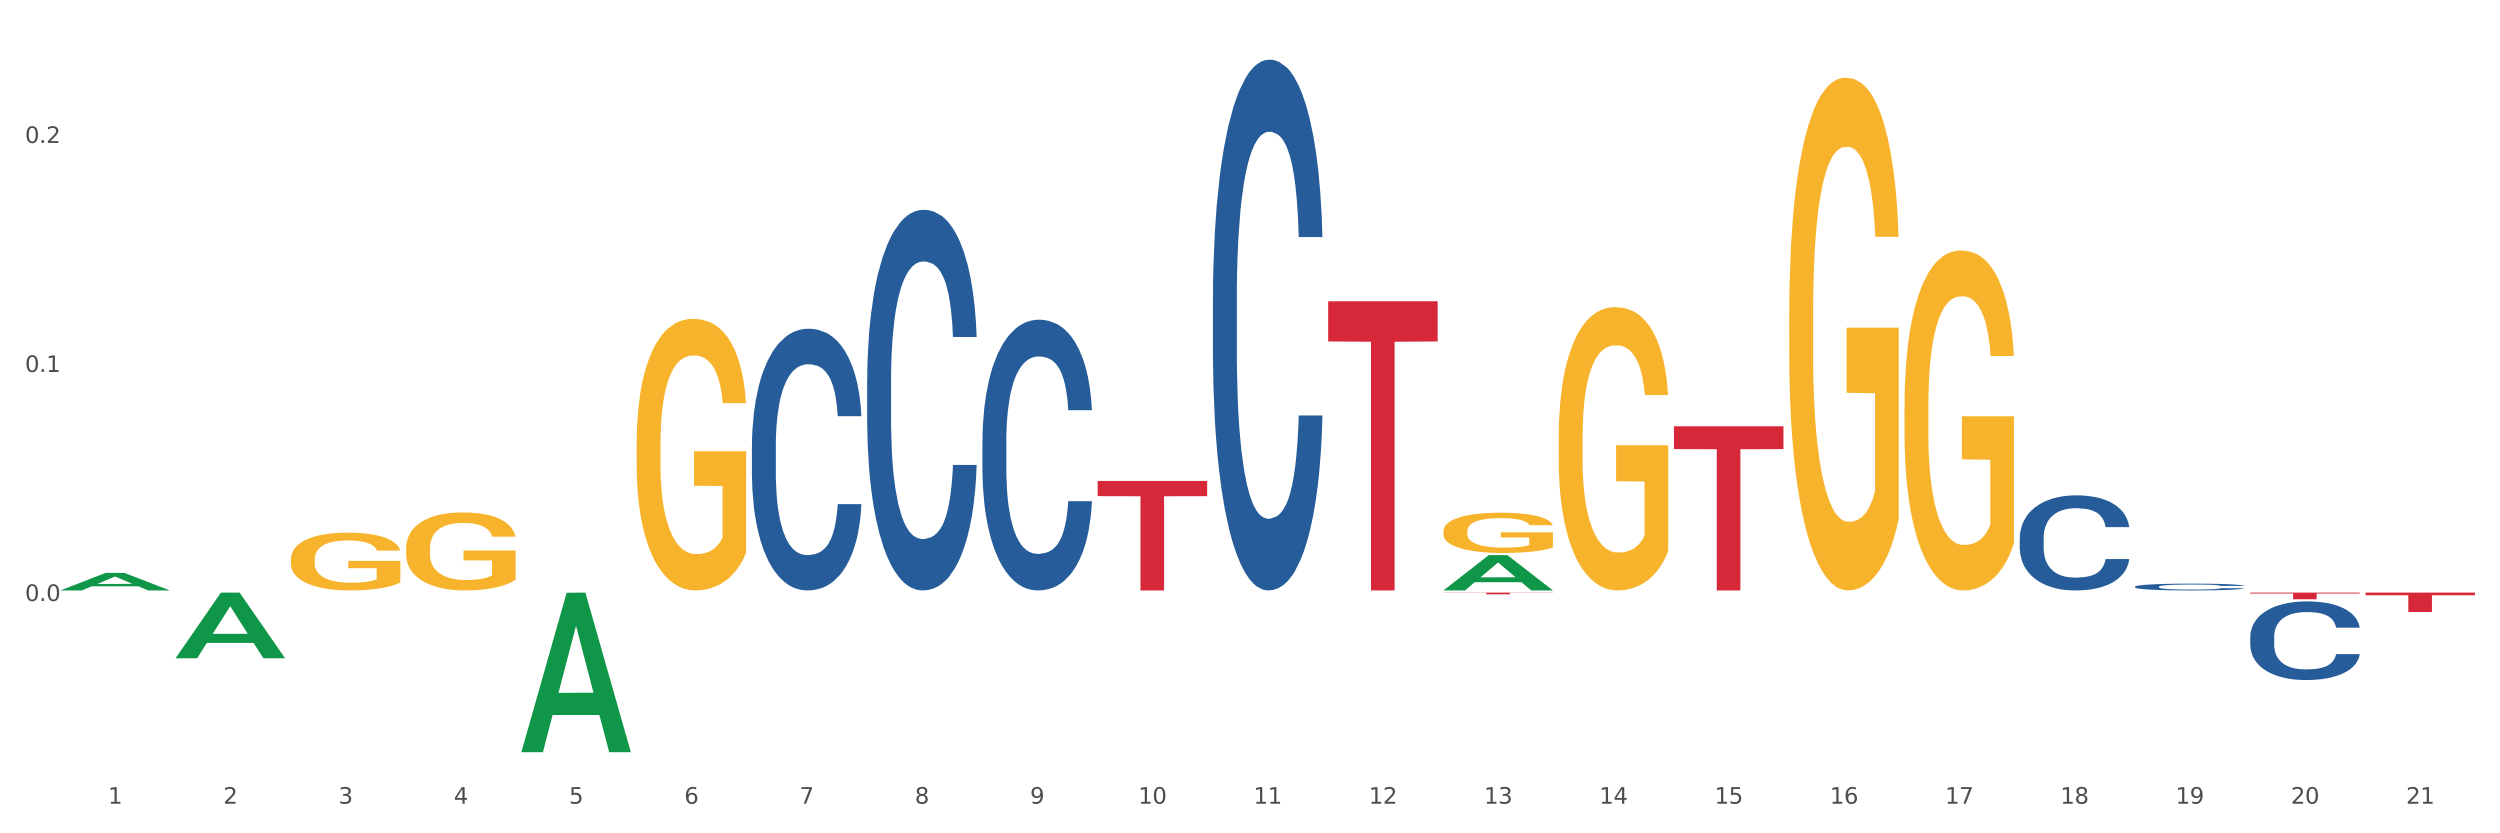 <?xml version="1.0" encoding="utf-8" standalone="no"?>
<!DOCTYPE svg PUBLIC "-//W3C//DTD SVG 1.1//EN"
  "http://www.w3.org/Graphics/SVG/1.1/DTD/svg11.dtd">
<svg xmlns:xlink="http://www.w3.org/1999/xlink" width="1080pt" height="360pt" viewBox="0 0 1080 360" xmlns="http://www.w3.org/2000/svg" version="1.1">
 <rect x="0" y="0" width="1080" height="360" fill="#333333" stroke="none"/>
 <defs>
  <style type="text/css">*{stroke-linejoin: round; stroke-linecap: butt}</style>
 </defs>
 <g id="figure_1">
  <g id="patch_1">
   <path d="M 0 360 
L 1080 360 
L 1080 0 
L 0 0 
z
" style="fill: #ffffff; stroke: #ffffff; stroke-linejoin: miter"/>
  </g>
  <g id="axes_1">
   <g id="matplotlib.axis_1">
    <g id="xtick_1">
     <g id="text_1">
      <!-- 1 -->
      <g style="fill: #4d4d4d" transform="translate(46.664 347.204) scale(0.096 -0.096)">
       <defs>
        <path id="DejaVuSans-31" d="M 794 531 
L 1825 531 
L 1825 4091 
L 703 3866 
L 703 4441 
L 1819 4666 
L 2450 4666 
L 2450 531 
L 3481 531 
L 3481 0 
L 794 0 
L 794 531 
z
" transform="scale(0.016)"/>
       </defs>
       <use xlink:href="#DejaVuSans-31"/>
      </g>
     </g>
    </g>
    <g id="xtick_2">
     <g id="text_2">
      <!-- 2 -->
      <g style="fill: #4d4d4d" transform="translate(96.456 347.204) scale(0.096 -0.096)">
       <defs>
        <path id="DejaVuSans-32" d="M 1228 531 
L 3431 531 
L 3431 0 
L 469 0 
L 469 531 
Q 828 903 1448 1529 
Q 2069 2156 2228 2338 
Q 2531 2678 2651 2914 
Q 2772 3150 2772 3378 
Q 2772 3750 2511 3984 
Q 2250 4219 1831 4219 
Q 1534 4219 1204 4116 
Q 875 4013 500 3803 
L 500 4441 
Q 881 4594 1212 4672 
Q 1544 4750 1819 4750 
Q 2544 4750 2975 4387 
Q 3406 4025 3406 3419 
Q 3406 3131 3298 2873 
Q 3191 2616 2906 2266 
Q 2828 2175 2409 1742 
Q 1991 1309 1228 531 
z
" transform="scale(0.016)"/>
       </defs>
       <use xlink:href="#DejaVuSans-32"/>
      </g>
     </g>
    </g>
    <g id="xtick_3">
     <g id="text_3">
      <!-- 3 -->
      <g style="fill: #4d4d4d" transform="translate(146.247 347.204) scale(0.096 -0.096)">
       <defs>
        <path id="DejaVuSans-33" d="M 2597 2516 
Q 3050 2419 3304 2112 
Q 3559 1806 3559 1356 
Q 3559 666 3084 287 
Q 2609 -91 1734 -91 
Q 1441 -91 1130 -33 
Q 819 25 488 141 
L 488 750 
Q 750 597 1062 519 
Q 1375 441 1716 441 
Q 2309 441 2620 675 
Q 2931 909 2931 1356 
Q 2931 1769 2642 2001 
Q 2353 2234 1838 2234 
L 1294 2234 
L 1294 2753 
L 1863 2753 
Q 2328 2753 2575 2939 
Q 2822 3125 2822 3475 
Q 2822 3834 2567 4026 
Q 2313 4219 1838 4219 
Q 1578 4219 1281 4162 
Q 984 4106 628 3988 
L 628 4550 
Q 988 4650 1302 4700 
Q 1616 4750 1894 4750 
Q 2613 4750 3031 4423 
Q 3450 4097 3450 3541 
Q 3450 3153 3228 2886 
Q 3006 2619 2597 2516 
z
" transform="scale(0.016)"/>
       </defs>
       <use xlink:href="#DejaVuSans-33"/>
      </g>
     </g>
    </g>
    <g id="xtick_4">
     <g id="text_4">
      <!-- 4 -->
      <g style="fill: #4d4d4d" transform="translate(196.039 347.204) scale(0.096 -0.096)">
       <defs>
        <path id="DejaVuSans-34" d="M 2419 4116 
L 825 1625 
L 2419 1625 
L 2419 4116 
z
M 2253 4666 
L 3047 4666 
L 3047 1625 
L 3713 1625 
L 3713 1100 
L 3047 1100 
L 3047 0 
L 2419 0 
L 2419 1100 
L 313 1100 
L 313 1709 
L 2253 4666 
z
" transform="scale(0.016)"/>
       </defs>
       <use xlink:href="#DejaVuSans-34"/>
      </g>
     </g>
    </g>
    <g id="xtick_5">
     <g id="text_5">
      <!-- 5 -->
      <g style="fill: #4d4d4d" transform="translate(245.83 347.204) scale(0.096 -0.096)">
       <defs>
        <path id="DejaVuSans-35" d="M 691 4666 
L 3169 4666 
L 3169 4134 
L 1269 4134 
L 1269 2991 
Q 1406 3038 1543 3061 
Q 1681 3084 1819 3084 
Q 2600 3084 3056 2656 
Q 3513 2228 3513 1497 
Q 3513 744 3044 326 
Q 2575 -91 1722 -91 
Q 1428 -91 1123 -41 
Q 819 9 494 109 
L 494 744 
Q 775 591 1075 516 
Q 1375 441 1709 441 
Q 2250 441 2565 725 
Q 2881 1009 2881 1497 
Q 2881 1984 2565 2268 
Q 2250 2553 1709 2553 
Q 1456 2553 1204 2497 
Q 953 2441 691 2322 
L 691 4666 
z
" transform="scale(0.016)"/>
       </defs>
       <use xlink:href="#DejaVuSans-35"/>
      </g>
     </g>
    </g>
    <g id="xtick_6">
     <g id="text_6">
      <!-- 6 -->
      <g style="fill: #4d4d4d" transform="translate(295.622 347.204) scale(0.096 -0.096)">
       <defs>
        <path id="DejaVuSans-36" d="M 2113 2584 
Q 1688 2584 1439 2293 
Q 1191 2003 1191 1497 
Q 1191 994 1439 701 
Q 1688 409 2113 409 
Q 2538 409 2786 701 
Q 3034 994 3034 1497 
Q 3034 2003 2786 2293 
Q 2538 2584 2113 2584 
z
M 3366 4563 
L 3366 3988 
Q 3128 4100 2886 4159 
Q 2644 4219 2406 4219 
Q 1781 4219 1451 3797 
Q 1122 3375 1075 2522 
Q 1259 2794 1537 2939 
Q 1816 3084 2150 3084 
Q 2853 3084 3261 2657 
Q 3669 2231 3669 1497 
Q 3669 778 3244 343 
Q 2819 -91 2113 -91 
Q 1303 -91 875 529 
Q 447 1150 447 2328 
Q 447 3434 972 4092 
Q 1497 4750 2381 4750 
Q 2619 4750 2861 4703 
Q 3103 4656 3366 4563 
z
" transform="scale(0.016)"/>
       </defs>
       <use xlink:href="#DejaVuSans-36"/>
      </g>
     </g>
    </g>
    <g id="xtick_7">
     <g id="text_7">
      <!-- 7 -->
      <g style="fill: #4d4d4d" transform="translate(345.413 347.204) scale(0.096 -0.096)">
       <defs>
        <path id="DejaVuSans-37" d="M 525 4666 
L 3525 4666 
L 3525 4397 
L 1831 0 
L 1172 0 
L 2766 4134 
L 525 4134 
L 525 4666 
z
" transform="scale(0.016)"/>
       </defs>
       <use xlink:href="#DejaVuSans-37"/>
      </g>
     </g>
    </g>
    <g id="xtick_8">
     <g id="text_8">
      <!-- 8 -->
      <g style="fill: #4d4d4d" transform="translate(395.205 347.204) scale(0.096 -0.096)">
       <defs>
        <path id="DejaVuSans-38" d="M 2034 2216 
Q 1584 2216 1326 1975 
Q 1069 1734 1069 1313 
Q 1069 891 1326 650 
Q 1584 409 2034 409 
Q 2484 409 2743 651 
Q 3003 894 3003 1313 
Q 3003 1734 2745 1975 
Q 2488 2216 2034 2216 
z
M 1403 2484 
Q 997 2584 770 2862 
Q 544 3141 544 3541 
Q 544 4100 942 4425 
Q 1341 4750 2034 4750 
Q 2731 4750 3128 4425 
Q 3525 4100 3525 3541 
Q 3525 3141 3298 2862 
Q 3072 2584 2669 2484 
Q 3125 2378 3379 2068 
Q 3634 1759 3634 1313 
Q 3634 634 3220 271 
Q 2806 -91 2034 -91 
Q 1263 -91 848 271 
Q 434 634 434 1313 
Q 434 1759 690 2068 
Q 947 2378 1403 2484 
z
M 1172 3481 
Q 1172 3119 1398 2916 
Q 1625 2713 2034 2713 
Q 2441 2713 2670 2916 
Q 2900 3119 2900 3481 
Q 2900 3844 2670 4047 
Q 2441 4250 2034 4250 
Q 1625 4250 1398 4047 
Q 1172 3844 1172 3481 
z
" transform="scale(0.016)"/>
       </defs>
       <use xlink:href="#DejaVuSans-38"/>
      </g>
     </g>
    </g>
    <g id="xtick_9">
     <g id="text_9">
      <!-- 9 -->
      <g style="fill: #4d4d4d" transform="translate(444.996 347.204) scale(0.096 -0.096)">
       <defs>
        <path id="DejaVuSans-39" d="M 703 97 
L 703 672 
Q 941 559 1184 500 
Q 1428 441 1663 441 
Q 2288 441 2617 861 
Q 2947 1281 2994 2138 
Q 2813 1869 2534 1725 
Q 2256 1581 1919 1581 
Q 1219 1581 811 2004 
Q 403 2428 403 3163 
Q 403 3881 828 4315 
Q 1253 4750 1959 4750 
Q 2769 4750 3195 4129 
Q 3622 3509 3622 2328 
Q 3622 1225 3098 567 
Q 2575 -91 1691 -91 
Q 1453 -91 1209 -44 
Q 966 3 703 97 
z
M 1959 2075 
Q 2384 2075 2632 2365 
Q 2881 2656 2881 3163 
Q 2881 3666 2632 3958 
Q 2384 4250 1959 4250 
Q 1534 4250 1286 3958 
Q 1038 3666 1038 3163 
Q 1038 2656 1286 2365 
Q 1534 2075 1959 2075 
z
" transform="scale(0.016)"/>
       </defs>
       <use xlink:href="#DejaVuSans-39"/>
      </g>
     </g>
    </g>
    <g id="xtick_10">
     <g id="text_10">
      <!-- 10 -->
      <g style="fill: #4d4d4d" transform="translate(491.734 347.204) scale(0.096 -0.096)">
       <defs>
        <path id="DejaVuSans-30" d="M 2034 4250 
Q 1547 4250 1301 3770 
Q 1056 3291 1056 2328 
Q 1056 1369 1301 889 
Q 1547 409 2034 409 
Q 2525 409 2770 889 
Q 3016 1369 3016 2328 
Q 3016 3291 2770 3770 
Q 2525 4250 2034 4250 
z
M 2034 4750 
Q 2819 4750 3233 4129 
Q 3647 3509 3647 2328 
Q 3647 1150 3233 529 
Q 2819 -91 2034 -91 
Q 1250 -91 836 529 
Q 422 1150 422 2328 
Q 422 3509 836 4129 
Q 1250 4750 2034 4750 
z
" transform="scale(0.016)"/>
       </defs>
       <use xlink:href="#DejaVuSans-31"/>
       <use xlink:href="#DejaVuSans-30" transform="translate(63.623 0)"/>
      </g>
     </g>
    </g>
    <g id="xtick_11">
     <g id="text_11">
      <!-- 11 -->
      <g style="fill: #4d4d4d" transform="translate(541.525 347.204) scale(0.096 -0.096)">
       <use xlink:href="#DejaVuSans-31"/>
       <use xlink:href="#DejaVuSans-31" transform="translate(63.623 0)"/>
      </g>
     </g>
    </g>
    <g id="xtick_12">
     <g id="text_12">
      <!-- 12 -->
      <g style="fill: #4d4d4d" transform="translate(591.317 347.204) scale(0.096 -0.096)">
       <use xlink:href="#DejaVuSans-31"/>
       <use xlink:href="#DejaVuSans-32" transform="translate(63.623 0)"/>
      </g>
     </g>
    </g>
    <g id="xtick_13">
     <g id="text_13">
      <!-- 13 -->
      <g style="fill: #4d4d4d" transform="translate(641.109 347.204) scale(0.096 -0.096)">
       <use xlink:href="#DejaVuSans-31"/>
       <use xlink:href="#DejaVuSans-33" transform="translate(63.623 0)"/>
      </g>
     </g>
    </g>
    <g id="xtick_14">
     <g id="text_14">
      <!-- 14 -->
      <g style="fill: #4d4d4d" transform="translate(690.9 347.204) scale(0.096 -0.096)">
       <use xlink:href="#DejaVuSans-31"/>
       <use xlink:href="#DejaVuSans-34" transform="translate(63.623 0)"/>
      </g>
     </g>
    </g>
    <g id="xtick_15">
     <g id="text_15">
      <!-- 15 -->
      <g style="fill: #4d4d4d" transform="translate(740.692 347.204) scale(0.096 -0.096)">
       <use xlink:href="#DejaVuSans-31"/>
       <use xlink:href="#DejaVuSans-35" transform="translate(63.623 0)"/>
      </g>
     </g>
    </g>
    <g id="xtick_16">
     <g id="text_16">
      <!-- 16 -->
      <g style="fill: #4d4d4d" transform="translate(790.483 347.204) scale(0.096 -0.096)">
       <use xlink:href="#DejaVuSans-31"/>
       <use xlink:href="#DejaVuSans-36" transform="translate(63.623 0)"/>
      </g>
     </g>
    </g>
    <g id="xtick_17">
     <g id="text_17">
      <!-- 17 -->
      <g style="fill: #4d4d4d" transform="translate(840.275 347.204) scale(0.096 -0.096)">
       <use xlink:href="#DejaVuSans-31"/>
       <use xlink:href="#DejaVuSans-37" transform="translate(63.623 0)"/>
      </g>
     </g>
    </g>
    <g id="xtick_18">
     <g id="text_18">
      <!-- 18 -->
      <g style="fill: #4d4d4d" transform="translate(890.066 347.204) scale(0.096 -0.096)">
       <use xlink:href="#DejaVuSans-31"/>
       <use xlink:href="#DejaVuSans-38" transform="translate(63.623 0)"/>
      </g>
     </g>
    </g>
    <g id="xtick_19">
     <g id="text_19">
      <!-- 19 -->
      <g style="fill: #4d4d4d" transform="translate(939.858 347.204) scale(0.096 -0.096)">
       <use xlink:href="#DejaVuSans-31"/>
       <use xlink:href="#DejaVuSans-39" transform="translate(63.623 0)"/>
      </g>
     </g>
    </g>
    <g id="xtick_20">
     <g id="text_20">
      <!-- 20 -->
      <g style="fill: #4d4d4d" transform="translate(989.649 347.204) scale(0.096 -0.096)">
       <use xlink:href="#DejaVuSans-32"/>
       <use xlink:href="#DejaVuSans-30" transform="translate(63.623 0)"/>
      </g>
     </g>
    </g>
    <g id="xtick_21">
     <g id="text_21">
      <!-- 21 -->
      <g style="fill: #4d4d4d" transform="translate(1039.441 347.204) scale(0.096 -0.096)">
       <use xlink:href="#DejaVuSans-32"/>
       <use xlink:href="#DejaVuSans-31" transform="translate(63.623 0)"/>
      </g>
     </g>
    </g>
    <g id="xtick_22"/>
    <g id="xtick_23"/>
    <g id="xtick_24"/>
    <g id="xtick_25"/>
    <g id="xtick_26"/>
    <g id="xtick_27"/>
    <g id="xtick_28"/>
    <g id="xtick_29"/>
    <g id="xtick_30"/>
    <g id="xtick_31"/>
    <g id="xtick_32"/>
    <g id="xtick_33"/>
    <g id="xtick_34"/>
    <g id="xtick_35"/>
    <g id="xtick_36"/>
    <g id="xtick_37"/>
    <g id="xtick_38"/>
    <g id="xtick_39"/>
    <g id="xtick_40"/>
    <g id="xtick_41"/>
   </g>
   <g id="matplotlib.axis_2">
    <g id="ytick_1">
     <g id="text_22">
      <!-- 0.0 -->
      <g style="fill: #4d4d4d" transform="translate(10.8 259.642) scale(0.096 -0.096)">
       <defs>
        <path id="DejaVuSans-2e" d="M 684 794 
L 1344 794 
L 1344 0 
L 684 0 
L 684 794 
z
" transform="scale(0.016)"/>
       </defs>
       <use xlink:href="#DejaVuSans-30"/>
       <use xlink:href="#DejaVuSans-2e" transform="translate(63.623 0)"/>
       <use xlink:href="#DejaVuSans-30" transform="translate(95.41 0)"/>
      </g>
     </g>
    </g>
    <g id="ytick_2">
     <g id="text_23">
      <!-- 0.1 -->
      <g style="fill: #4d4d4d" transform="translate(10.8 160.697) scale(0.096 -0.096)">
       <use xlink:href="#DejaVuSans-30"/>
       <use xlink:href="#DejaVuSans-2e" transform="translate(63.623 0)"/>
       <use xlink:href="#DejaVuSans-31" transform="translate(95.41 0)"/>
      </g>
     </g>
    </g>
    <g id="ytick_3">
     <g id="text_24">
      <!-- 0.2 -->
      <g style="fill: #4d4d4d" transform="translate(10.8 61.753) scale(0.096 -0.096)">
       <use xlink:href="#DejaVuSans-30"/>
       <use xlink:href="#DejaVuSans-2e" transform="translate(63.623 0)"/>
       <use xlink:href="#DejaVuSans-32" transform="translate(95.41 0)"/>
      </g>
     </g>
    </g>
    <g id="ytick_4"/>
    <g id="ytick_5"/>
    <g id="ytick_6"/>
   </g>
   <g id="PolyCollection_1">
    <path d="M 26.067 255.059 
L 26.116 255.052 
L 45.622 247.486 
L 53.717 247.479 
L 73.369 255.074 
L 64.006 255.074 
L 59.764 253.305 
L 39.624 253.305 
L 39.477 253.334 
L 35.381 255.074 
L 26.067 255.074 
L 26.067 255.059 
L 42.159 252.25 
L 57.228 252.243 
L 49.767 249.098 
L 49.669 249.083 
L 49.572 249.105 
L 42.111 252.243 
L 42.159 252.25 
L 26.067 255.059 
z
" clip-path="url(#p65ac95cf4b)" style="fill: #109648"/>
    <path d="M 75.859 284.311 
L 75.907 284.284 
L 95.413 256.021 
L 103.508 255.994 
L 123.161 284.364 
L 113.798 284.364 
L 109.555 277.758 
L 89.415 277.758 
L 89.269 277.865 
L 85.173 284.364 
L 75.859 284.364 
L 75.859 284.311 
L 91.951 273.816 
L 107.019 273.789 
L 99.558 262.041 
L 99.461 261.988 
L 99.363 262.068 
L 91.902 273.789 
L 91.951 273.816 
L 75.859 284.311 
z
" clip-path="url(#p65ac95cf4b)" style="fill: #109648"/>
    <path d="M 424.399 190.662 
L 424.455 190.555 
L 424.455 187.564 
L 424.623 183.505 
L 425.238 176.027 
L 426.021 170.366 
L 427.363 163.743 
L 428.09 160.966 
L 429.04 157.868 
L 430.997 152.848 
L 433.234 148.575 
L 434.799 146.225 
L 435.973 144.729 
L 438.601 142.059 
L 440.111 140.884 
L 441.676 139.922 
L 443.018 139.282 
L 445.255 138.534 
L 447.044 138.213 
L 449.113 138.107 
L 450.846 138.213 
L 453.138 138.641 
L 456.493 139.922 
L 457.779 140.67 
L 459.512 141.952 
L 461.302 143.661 
L 462.755 145.37 
L 464.433 147.827 
L 466.166 151.032 
L 467.843 155.091 
L 469.018 158.829 
L 469.968 162.782 
L 470.807 167.589 
L 471.422 172.823 
L 471.701 177.202 
L 461.469 177.202 
L 461.19 173.25 
L 460.631 168.977 
L 460.072 166.093 
L 459.457 163.743 
L 458.506 161.073 
L 457.667 159.364 
L 456.27 157.334 
L 454.984 156.052 
L 453.921 155.304 
L 452.635 154.664 
L 449.896 154.023 
L 447.939 154.023 
L 446.708 154.236 
L 445.199 154.77 
L 443.913 155.518 
L 442.403 156.8 
L 441.229 158.189 
L 440.055 160.004 
L 439.384 161.286 
L 438.378 163.636 
L 437.707 165.559 
L 436.812 168.87 
L 436.309 171.221 
L 435.414 177.309 
L 435.023 181.796 
L 434.855 184.893 
L 434.743 188.312 
L 434.743 204.975 
L 435.079 212.453 
L 435.358 215.657 
L 435.806 219.289 
L 436.644 223.989 
L 437.874 228.582 
L 439.16 231.894 
L 440.223 233.923 
L 441.229 235.419 
L 442.235 236.594 
L 443.466 237.662 
L 444.472 238.303 
L 445.982 238.944 
L 447.771 239.264 
L 449.169 239.264 
L 452.02 238.73 
L 453.306 238.196 
L 454.536 237.448 
L 455.878 236.273 
L 456.94 234.992 
L 457.556 234.03 
L 458.562 232.001 
L 459.345 229.864 
L 460.016 227.407 
L 460.463 225.271 
L 460.966 222.066 
L 461.358 218.435 
L 461.469 216.512 
L 471.701 216.512 
L 471.478 220.357 
L 471.086 224.096 
L 470.304 229.116 
L 469.689 232.001 
L 468.738 235.526 
L 467.732 238.517 
L 466.334 241.828 
L 465.048 244.285 
L 463.706 246.421 
L 462.252 248.344 
L 459.624 251.014 
L 458.674 251.762 
L 456.661 253.044 
L 455.095 253.792 
L 452.803 254.539 
L 450.455 254.967 
L 447.994 255.074 
L 445.814 254.86 
L 443.41 254.219 
L 441.9 253.578 
L 440.223 252.617 
L 438.266 251.121 
L 436.421 249.305 
L 434.687 247.169 
L 433.066 244.712 
L 431.556 241.935 
L 429.599 237.342 
L 428.146 232.855 
L 427.083 228.689 
L 426.356 225.164 
L 425.629 220.678 
L 425.238 217.58 
L 424.623 210.103 
L 424.399 203.159 
L 424.399 190.662 
z
" clip-path="url(#p65ac95cf4b)" style="fill: #255c99"/>
    <path d="M 374.608 164.517 
L 374.664 164.366 
L 374.664 160.161 
L 374.832 154.455 
L 375.447 143.942 
L 376.229 135.983 
L 377.571 126.672 
L 378.298 122.767 
L 379.249 118.412 
L 381.206 111.354 
L 383.442 105.347 
L 385.008 102.043 
L 386.182 99.94 
L 388.81 96.186 
L 390.319 94.534 
L 391.885 93.182 
L 393.227 92.281 
L 395.463 91.23 
L 397.252 90.779 
L 399.321 90.629 
L 401.054 90.779 
L 403.347 91.38 
L 406.702 93.182 
L 407.988 94.234 
L 409.721 96.036 
L 411.51 98.439 
L 412.964 100.841 
L 414.641 104.295 
L 416.374 108.801 
L 418.052 114.508 
L 419.226 119.764 
L 420.177 125.32 
L 421.015 132.078 
L 421.63 139.437 
L 421.91 145.594 
L 411.678 145.594 
L 411.398 140.038 
L 410.839 134.031 
L 410.28 129.976 
L 409.665 126.672 
L 408.714 122.917 
L 407.876 120.515 
L 406.478 117.661 
L 405.192 115.859 
L 404.13 114.808 
L 402.844 113.907 
L 400.104 113.006 
L 398.147 113.006 
L 396.917 113.306 
L 395.407 114.057 
L 394.121 115.108 
L 392.612 116.91 
L 391.438 118.863 
L 390.263 121.416 
L 389.592 123.218 
L 388.586 126.522 
L 387.915 129.225 
L 387.02 133.88 
L 386.517 137.184 
L 385.623 145.744 
L 385.231 152.052 
L 385.063 156.407 
L 384.952 161.213 
L 384.952 184.64 
L 385.287 195.153 
L 385.567 199.658 
L 386.014 204.764 
L 386.853 211.372 
L 388.083 217.83 
L 389.369 222.485 
L 390.431 225.338 
L 391.438 227.441 
L 392.444 229.093 
L 393.674 230.595 
L 394.68 231.496 
L 396.19 232.397 
L 397.979 232.847 
L 399.377 232.847 
L 402.229 232.096 
L 403.515 231.346 
L 404.745 230.294 
L 406.087 228.642 
L 407.149 226.84 
L 407.764 225.489 
L 408.77 222.635 
L 409.553 219.632 
L 410.224 216.178 
L 410.671 213.174 
L 411.175 208.669 
L 411.566 203.563 
L 411.678 200.86 
L 421.91 200.86 
L 421.686 206.266 
L 421.295 211.522 
L 420.512 218.58 
L 419.897 222.635 
L 418.946 227.591 
L 417.94 231.796 
L 416.542 236.452 
L 415.256 239.906 
L 413.914 242.909 
L 412.461 245.612 
L 409.833 249.367 
L 408.882 250.418 
L 406.869 252.22 
L 405.304 253.271 
L 403.011 254.323 
L 400.663 254.923 
L 398.203 255.074 
L 396.022 254.773 
L 393.618 253.872 
L 392.108 252.971 
L 390.431 251.619 
L 388.474 249.517 
L 386.629 246.964 
L 384.896 243.96 
L 383.274 240.506 
L 381.765 236.602 
L 379.808 230.144 
L 378.354 223.837 
L 377.292 217.98 
L 376.565 213.024 
L 375.838 206.716 
L 375.447 202.361 
L 374.832 191.849 
L 374.608 182.087 
L 374.608 164.517 
z
" clip-path="url(#p65ac95cf4b)" style="fill: #255c99"/>
    <path d="M 922.315 253.452 
L 922.371 253.449 
L 922.371 253.374 
L 922.539 253.272 
L 923.154 253.084 
L 923.936 252.941 
L 925.278 252.774 
L 926.005 252.705 
L 926.956 252.627 
L 928.913 252.5 
L 931.149 252.393 
L 932.715 252.333 
L 933.889 252.296 
L 936.517 252.229 
L 938.026 252.199 
L 939.592 252.175 
L 940.934 252.159 
L 943.17 252.14 
L 944.959 252.132 
L 947.028 252.129 
L 948.762 252.132 
L 951.054 252.143 
L 954.409 252.175 
L 955.695 252.194 
L 957.428 252.226 
L 959.217 252.269 
L 960.671 252.312 
L 962.348 252.374 
L 964.082 252.454 
L 965.759 252.557 
L 966.933 252.651 
L 967.884 252.75 
L 968.722 252.871 
L 969.337 253.003 
L 969.617 253.113 
L 959.385 253.113 
L 959.105 253.014 
L 958.546 252.906 
L 957.987 252.834 
L 957.372 252.774 
L 956.422 252.707 
L 955.583 252.664 
L 954.185 252.613 
L 952.899 252.581 
L 951.837 252.562 
L 950.551 252.546 
L 947.811 252.53 
L 945.854 252.53 
L 944.624 252.535 
L 943.114 252.549 
L 941.828 252.567 
L 940.319 252.6 
L 939.145 252.635 
L 937.97 252.68 
L 937.299 252.713 
L 936.293 252.772 
L 935.622 252.82 
L 934.727 252.904 
L 934.224 252.963 
L 933.33 253.116 
L 932.938 253.229 
L 932.771 253.307 
L 932.659 253.393 
L 932.659 253.812 
L 932.994 254.001 
L 933.274 254.081 
L 933.721 254.173 
L 934.56 254.291 
L 935.79 254.407 
L 937.076 254.49 
L 938.138 254.541 
L 939.145 254.579 
L 940.151 254.608 
L 941.381 254.635 
L 942.388 254.651 
L 943.897 254.668 
L 945.686 254.676 
L 947.084 254.676 
L 949.936 254.662 
L 951.222 254.649 
L 952.452 254.63 
L 953.794 254.6 
L 954.856 254.568 
L 955.471 254.544 
L 956.477 254.493 
L 957.26 254.439 
L 957.931 254.377 
L 958.378 254.323 
L 958.882 254.243 
L 959.273 254.151 
L 959.385 254.103 
L 969.617 254.103 
L 969.393 254.2 
L 969.002 254.294 
L 968.219 254.42 
L 967.604 254.493 
L 966.654 254.581 
L 965.647 254.657 
L 964.249 254.74 
L 962.963 254.802 
L 961.621 254.856 
L 960.168 254.904 
L 957.54 254.971 
L 956.589 254.99 
L 954.576 255.022 
L 953.011 255.041 
L 950.718 255.06 
L 948.37 255.071 
L 945.91 255.074 
L 943.729 255.068 
L 941.325 255.052 
L 939.816 255.036 
L 938.138 255.012 
L 936.181 254.974 
L 934.336 254.928 
L 932.603 254.875 
L 930.981 254.813 
L 929.472 254.743 
L 927.515 254.627 
L 926.061 254.514 
L 924.999 254.409 
L 924.272 254.321 
L 923.545 254.208 
L 923.154 254.13 
L 922.539 253.941 
L 922.315 253.767 
L 922.315 253.452 
z
" clip-path="url(#p65ac95cf4b)" style="fill: #255c99"/>
    <path d="M 872.523 232.45 
L 872.579 232.412 
L 872.579 231.361 
L 872.747 229.936 
L 873.362 227.309 
L 874.145 225.321 
L 875.487 222.995 
L 876.214 222.019 
L 877.164 220.931 
L 879.121 219.168 
L 881.358 217.667 
L 882.923 216.842 
L 884.097 216.316 
L 886.725 215.378 
L 888.235 214.966 
L 889.8 214.628 
L 891.142 214.403 
L 893.379 214.14 
L 895.168 214.028 
L 897.237 213.99 
L 898.97 214.028 
L 901.262 214.178 
L 904.617 214.628 
L 905.903 214.891 
L 907.636 215.341 
L 909.426 215.941 
L 910.879 216.541 
L 912.557 217.404 
L 914.29 218.53 
L 915.967 219.956 
L 917.142 221.269 
L 918.092 222.657 
L 918.931 224.345 
L 919.546 226.184 
L 919.825 227.722 
L 909.593 227.722 
L 909.314 226.334 
L 908.755 224.833 
L 908.196 223.82 
L 907.581 222.995 
L 906.63 222.057 
L 905.791 221.456 
L 904.393 220.744 
L 903.108 220.293 
L 902.045 220.031 
L 900.759 219.806 
L 898.019 219.58 
L 896.063 219.58 
L 894.832 219.656 
L 893.323 219.843 
L 892.037 220.106 
L 890.527 220.556 
L 889.353 221.044 
L 888.179 221.682 
L 887.508 222.132 
L 886.501 222.957 
L 885.831 223.633 
L 884.936 224.796 
L 884.433 225.621 
L 883.538 227.76 
L 883.147 229.335 
L 882.979 230.424 
L 882.867 231.624 
L 882.867 237.477 
L 883.203 240.103 
L 883.482 241.229 
L 883.93 242.505 
L 884.768 244.155 
L 885.998 245.769 
L 887.284 246.932 
L 888.347 247.645 
L 889.353 248.17 
L 890.359 248.583 
L 891.59 248.958 
L 892.596 249.183 
L 894.106 249.408 
L 895.895 249.521 
L 897.293 249.521 
L 900.144 249.333 
L 901.43 249.146 
L 902.66 248.883 
L 904.002 248.47 
L 905.064 248.02 
L 905.679 247.682 
L 906.686 246.969 
L 907.469 246.219 
L 908.14 245.356 
L 908.587 244.606 
L 909.09 243.48 
L 909.482 242.204 
L 909.593 241.529 
L 919.825 241.529 
L 919.602 242.88 
L 919.21 244.193 
L 918.428 245.956 
L 917.812 246.969 
L 916.862 248.208 
L 915.856 249.258 
L 914.458 250.421 
L 913.172 251.284 
L 911.83 252.034 
L 910.376 252.71 
L 907.748 253.648 
L 906.798 253.91 
L 904.785 254.361 
L 903.219 254.623 
L 900.927 254.886 
L 898.579 255.036 
L 896.118 255.074 
L 893.938 254.999 
L 891.534 254.773 
L 890.024 254.548 
L 888.347 254.211 
L 886.39 253.685 
L 884.545 253.048 
L 882.811 252.297 
L 881.19 251.434 
L 879.68 250.459 
L 877.723 248.845 
L 876.27 247.27 
L 875.207 245.806 
L 874.48 244.568 
L 873.753 242.992 
L 873.362 241.904 
L 872.747 239.278 
L 872.523 236.839 
L 872.523 232.45 
z
" clip-path="url(#p65ac95cf4b)" style="fill: #255c99"/>
    <path d="M 972.106 275.068 
L 972.162 275.037 
L 972.162 274.168 
L 972.33 272.99 
L 972.945 270.819 
L 973.728 269.175 
L 975.07 267.252 
L 975.797 266.446 
L 976.747 265.547 
L 978.704 264.089 
L 980.941 262.848 
L 982.506 262.166 
L 983.68 261.732 
L 986.308 260.957 
L 987.818 260.616 
L 989.383 260.336 
L 990.725 260.15 
L 992.962 259.933 
L 994.751 259.84 
L 996.82 259.809 
L 998.553 259.84 
L 1000.845 259.964 
L 1004.2 260.336 
L 1005.486 260.553 
L 1007.22 260.926 
L 1009.009 261.422 
L 1010.462 261.918 
L 1012.14 262.631 
L 1013.873 263.562 
L 1015.55 264.74 
L 1016.725 265.826 
L 1017.675 266.973 
L 1018.514 268.369 
L 1019.129 269.889 
L 1019.408 271.16 
L 1009.176 271.16 
L 1008.897 270.013 
L 1008.338 268.772 
L 1007.779 267.935 
L 1007.164 267.252 
L 1006.213 266.477 
L 1005.374 265.981 
L 1003.977 265.392 
L 1002.691 265.019 
L 1001.628 264.802 
L 1000.342 264.616 
L 997.603 264.43 
L 995.646 264.43 
L 994.416 264.492 
L 992.906 264.647 
L 991.62 264.864 
L 990.11 265.237 
L 988.936 265.64 
L 987.762 266.167 
L 987.091 266.539 
L 986.085 267.221 
L 985.414 267.78 
L 984.519 268.741 
L 984.016 269.423 
L 983.121 271.191 
L 982.73 272.494 
L 982.562 273.393 
L 982.45 274.386 
L 982.45 279.224 
L 982.786 281.395 
L 983.065 282.325 
L 983.513 283.379 
L 984.351 284.744 
L 985.581 286.078 
L 986.867 287.039 
L 987.93 287.628 
L 988.936 288.062 
L 989.943 288.404 
L 991.173 288.714 
L 992.179 288.9 
L 993.689 289.086 
L 995.478 289.179 
L 996.876 289.179 
L 999.727 289.024 
L 1001.013 288.869 
L 1002.243 288.652 
L 1003.585 288.311 
L 1004.648 287.938 
L 1005.263 287.659 
L 1006.269 287.07 
L 1007.052 286.45 
L 1007.723 285.736 
L 1008.17 285.116 
L 1008.673 284.186 
L 1009.065 283.131 
L 1009.176 282.573 
L 1019.408 282.573 
L 1019.185 283.69 
L 1018.793 284.775 
L 1018.011 286.233 
L 1017.396 287.07 
L 1016.445 288.093 
L 1015.439 288.962 
L 1014.041 289.923 
L 1012.755 290.637 
L 1011.413 291.257 
L 1009.959 291.815 
L 1007.331 292.59 
L 1006.381 292.808 
L 1004.368 293.18 
L 1002.802 293.397 
L 1000.51 293.614 
L 998.162 293.738 
L 995.702 293.769 
L 993.521 293.707 
L 991.117 293.521 
L 989.607 293.335 
L 987.93 293.056 
L 985.973 292.621 
L 984.128 292.094 
L 982.394 291.474 
L 980.773 290.761 
L 979.263 289.954 
L 977.306 288.621 
L 975.853 287.318 
L 974.79 286.109 
L 974.063 285.085 
L 973.337 283.783 
L 972.945 282.883 
L 972.33 280.712 
L 972.106 278.696 
L 972.106 275.068 
z
" clip-path="url(#p65ac95cf4b)" style="fill: #255c99"/>
    <path d="M 523.983 128.794 
L 524.038 128.584 
L 524.038 122.721 
L 524.206 114.763 
L 524.821 100.103 
L 525.604 89.004 
L 526.946 76.02 
L 527.673 70.575 
L 528.623 64.502 
L 530.58 54.659 
L 532.817 46.283 
L 534.382 41.675 
L 535.556 38.743 
L 538.184 33.508 
L 539.694 31.204 
L 541.259 29.32 
L 542.601 28.063 
L 544.838 26.597 
L 546.627 25.969 
L 548.696 25.759 
L 550.429 25.969 
L 552.722 26.807 
L 556.076 29.32 
L 557.362 30.786 
L 559.096 33.299 
L 560.885 36.649 
L 562.338 40 
L 564.016 44.817 
L 565.749 51.099 
L 567.427 59.057 
L 568.601 66.387 
L 569.551 74.135 
L 570.39 83.559 
L 571.005 93.821 
L 571.284 102.407 
L 561.053 102.407 
L 560.773 94.658 
L 560.214 86.282 
L 559.655 80.627 
L 559.04 76.02 
L 558.089 70.785 
L 557.25 67.434 
L 555.853 63.455 
L 554.567 60.942 
L 553.504 59.476 
L 552.218 58.219 
L 549.479 56.963 
L 547.522 56.963 
L 546.292 57.382 
L 544.782 58.429 
L 543.496 59.895 
L 541.986 62.408 
L 540.812 65.13 
L 539.638 68.69 
L 538.967 71.203 
L 537.961 75.811 
L 537.29 79.58 
L 536.395 86.072 
L 535.892 90.679 
L 534.997 102.616 
L 534.606 111.412 
L 534.438 117.485 
L 534.326 124.187 
L 534.326 156.856 
L 534.662 171.515 
L 534.941 177.798 
L 535.389 184.918 
L 536.227 194.133 
L 537.457 203.138 
L 538.743 209.63 
L 539.806 213.609 
L 540.812 216.54 
L 541.819 218.844 
L 543.049 220.938 
L 544.055 222.195 
L 545.565 223.451 
L 547.354 224.079 
L 548.752 224.079 
L 551.603 223.032 
L 552.889 221.985 
L 554.119 220.519 
L 555.461 218.216 
L 556.524 215.703 
L 557.139 213.818 
L 558.145 209.839 
L 558.928 205.651 
L 559.599 200.834 
L 560.046 196.646 
L 560.549 190.363 
L 560.941 183.243 
L 561.053 179.473 
L 571.284 179.473 
L 571.061 187.012 
L 570.669 194.342 
L 569.887 204.185 
L 569.272 209.839 
L 568.321 216.75 
L 567.315 222.614 
L 565.917 229.106 
L 564.631 233.922 
L 563.289 238.111 
L 561.835 241.88 
L 559.207 247.116 
L 558.257 248.582 
L 556.244 251.095 
L 554.678 252.561 
L 552.386 254.026 
L 550.038 254.864 
L 547.578 255.074 
L 545.397 254.655 
L 542.993 253.398 
L 541.483 252.142 
L 539.806 250.257 
L 537.849 247.325 
L 536.004 243.765 
L 534.27 239.577 
L 532.649 234.76 
L 531.139 229.315 
L 529.182 220.31 
L 527.729 211.514 
L 526.666 203.347 
L 525.939 196.436 
L 525.213 187.641 
L 524.821 181.567 
L 524.206 166.908 
L 523.983 153.296 
L 523.983 128.794 
z
" clip-path="url(#p65ac95cf4b)" style="fill: #255c99"/>
    <path d="M 324.816 192.804 
L 324.872 192.701 
L 324.872 189.809 
L 325.04 185.885 
L 325.655 178.656 
L 326.438 173.183 
L 327.78 166.781 
L 328.507 164.096 
L 329.457 161.101 
L 331.414 156.248 
L 333.65 152.117 
L 335.216 149.845 
L 336.39 148.399 
L 339.018 145.818 
L 340.528 144.682 
L 342.093 143.752 
L 343.435 143.133 
L 345.672 142.41 
L 347.461 142.1 
L 349.53 141.997 
L 351.263 142.1 
L 353.555 142.513 
L 356.91 143.752 
L 358.196 144.475 
L 359.929 145.714 
L 361.719 147.367 
L 363.172 149.019 
L 364.85 151.394 
L 366.583 154.492 
L 368.26 158.416 
L 369.434 162.03 
L 370.385 165.851 
L 371.224 170.498 
L 371.839 175.558 
L 372.118 179.792 
L 361.886 179.792 
L 361.607 175.971 
L 361.048 171.841 
L 360.488 169.053 
L 359.873 166.781 
L 358.923 164.199 
L 358.084 162.547 
L 356.686 160.585 
L 355.4 159.346 
L 354.338 158.623 
L 353.052 158.003 
L 350.312 157.383 
L 348.355 157.383 
L 347.125 157.59 
L 345.616 158.106 
L 344.33 158.829 
L 342.82 160.068 
L 341.646 161.411 
L 340.472 163.166 
L 339.801 164.406 
L 338.794 166.677 
L 338.123 168.536 
L 337.229 171.737 
L 336.726 174.009 
L 335.831 179.896 
L 335.44 184.233 
L 335.272 187.227 
L 335.16 190.532 
L 335.16 206.642 
L 335.496 213.87 
L 335.775 216.968 
L 336.222 220.479 
L 337.061 225.023 
L 338.291 229.463 
L 339.577 232.665 
L 340.64 234.627 
L 341.646 236.073 
L 342.652 237.208 
L 343.882 238.241 
L 344.889 238.861 
L 346.399 239.48 
L 348.188 239.79 
L 349.586 239.79 
L 352.437 239.274 
L 353.723 238.757 
L 354.953 238.035 
L 356.295 236.899 
L 357.357 235.659 
L 357.972 234.73 
L 358.979 232.768 
L 359.762 230.703 
L 360.433 228.328 
L 360.88 226.262 
L 361.383 223.164 
L 361.774 219.653 
L 361.886 217.794 
L 372.118 217.794 
L 371.895 221.512 
L 371.503 225.126 
L 370.72 229.98 
L 370.105 232.768 
L 369.155 236.176 
L 368.148 239.067 
L 366.751 242.268 
L 365.465 244.644 
L 364.123 246.709 
L 362.669 248.568 
L 360.041 251.149 
L 359.091 251.872 
L 357.078 253.111 
L 355.512 253.834 
L 353.22 254.557 
L 350.872 254.97 
L 348.411 255.074 
L 346.231 254.867 
L 343.827 254.247 
L 342.317 253.628 
L 340.64 252.698 
L 338.683 251.253 
L 336.837 249.497 
L 335.104 247.432 
L 333.483 245.057 
L 331.973 242.372 
L 330.016 237.931 
L 328.562 233.594 
L 327.5 229.567 
L 326.773 226.159 
L 326.046 221.822 
L 325.655 218.827 
L 325.04 211.598 
L 324.816 204.886 
L 324.816 192.804 
z
" clip-path="url(#p65ac95cf4b)" style="fill: #255c99"/>
    <path d="M 474.191 207.764 
L 521.493 207.764 
L 521.493 214.338 
L 502.886 214.383 
L 502.886 255.074 
L 492.686 255.074 
L 492.686 214.383 
L 474.191 214.338 
L 474.191 207.808 
L 474.191 207.764 
z
" clip-path="url(#p65ac95cf4b)" style="fill: #d62839"/>
    <path d="M 1021.898 255.994 
L 1069.2 255.994 
L 1069.2 257.162 
L 1050.593 257.17 
L 1050.593 264.397 
L 1040.393 264.397 
L 1040.393 257.17 
L 1021.898 257.162 
L 1021.898 256.002 
L 1021.898 255.994 
z
" clip-path="url(#p65ac95cf4b)" style="fill: #d62839"/>
    <path d="M 275.025 191.954 
L 275.081 191.847 
L 275.081 187.989 
L 275.192 184.667 
L 275.751 176.63 
L 276.588 169.985 
L 277.203 166.449 
L 277.817 163.556 
L 278.543 160.662 
L 279.437 157.662 
L 281.056 153.268 
L 282.061 151.017 
L 283.29 148.66 
L 285.524 145.231 
L 287.143 143.302 
L 288.819 141.694 
L 291.555 139.765 
L 293.342 138.908 
L 295.241 138.265 
L 297.531 137.836 
L 299.262 137.729 
L 303.06 138.051 
L 306.299 139.015 
L 307.862 139.765 
L 309.873 141.051 
L 310.934 141.909 
L 312.665 143.623 
L 314.452 145.874 
L 315.681 147.803 
L 317.524 151.446 
L 318.92 155.09 
L 320.205 159.591 
L 320.875 162.698 
L 321.377 165.592 
L 321.824 168.914 
L 322.271 174.165 
L 312.219 174.165 
L 311.828 170.414 
L 311.213 166.878 
L 310.32 163.448 
L 309.538 161.305 
L 308.198 158.626 
L 306.969 156.911 
L 305.684 155.625 
L 304.121 154.554 
L 302.892 154.018 
L 301.161 153.589 
L 297.754 153.697 
L 295.465 154.554 
L 293.901 155.625 
L 292.896 156.59 
L 292.002 157.662 
L 290.997 159.162 
L 289.824 161.412 
L 288.986 163.448 
L 288.149 166.02 
L 287.479 168.592 
L 286.864 171.593 
L 286.362 174.808 
L 285.971 178.13 
L 285.636 182.202 
L 285.356 188.953 
L 285.356 203.635 
L 285.468 206.957 
L 285.747 211.351 
L 286.082 214.673 
L 286.641 218.638 
L 287.143 221.317 
L 288.093 225.175 
L 289.154 228.39 
L 289.992 230.426 
L 290.829 232.14 
L 292.281 234.498 
L 293.901 236.427 
L 295.297 237.606 
L 297.196 238.677 
L 298.48 239.106 
L 299.597 239.32 
L 302.334 239.32 
L 304.288 238.999 
L 306.466 238.249 
L 308.142 237.284 
L 309.538 236.106 
L 311.102 234.177 
L 312.107 232.355 
L 312.107 209.958 
L 299.821 209.85 
L 299.821 194.955 
L 322.327 194.955 
L 322.327 238.677 
L 321.377 240.928 
L 320.316 242.964 
L 319.199 244.786 
L 317.524 247.036 
L 315.513 249.18 
L 313.726 250.68 
L 311.828 251.966 
L 309.594 253.145 
L 306.69 254.216 
L 304.903 254.645 
L 302.669 254.966 
L 300.044 255.074 
L 297.754 254.859 
L 295.52 254.323 
L 293.175 253.359 
L 290.885 251.966 
L 289.154 250.573 
L 287.423 248.858 
L 285.58 246.608 
L 284.128 244.464 
L 283.011 242.535 
L 281.782 240.071 
L 280.442 236.856 
L 279.437 233.962 
L 278.543 230.962 
L 277.594 227.104 
L 276.924 223.782 
L 276.253 219.602 
L 275.862 216.495 
L 275.416 211.672 
L 275.081 204.921 
L 275.025 191.954 
z
" clip-path="url(#p65ac95cf4b)" style="fill: #f7b32b"/>
    <path d="M 822.732 176.058 
L 822.788 175.924 
L 822.788 171.095 
L 822.899 166.936 
L 823.458 156.875 
L 824.296 148.557 
L 824.91 144.13 
L 825.524 140.508 
L 826.25 136.886 
L 827.144 133.13 
L 828.763 127.63 
L 829.768 124.813 
L 830.997 121.861 
L 833.231 117.568 
L 834.851 115.154 
L 836.526 113.141 
L 839.262 110.727 
L 841.049 109.654 
L 842.948 108.849 
L 845.238 108.312 
L 846.969 108.178 
L 850.767 108.58 
L 854.006 109.788 
L 855.57 110.727 
L 857.58 112.337 
L 858.641 113.41 
L 860.372 115.556 
L 862.159 118.373 
L 863.388 120.788 
L 865.231 125.349 
L 866.627 129.91 
L 867.912 135.545 
L 868.582 139.435 
L 869.084 143.057 
L 869.531 147.216 
L 869.978 153.789 
L 859.926 153.789 
L 859.535 149.094 
L 858.92 144.667 
L 858.027 140.374 
L 857.245 137.691 
L 855.905 134.337 
L 854.676 132.191 
L 853.392 130.581 
L 851.828 129.24 
L 850.599 128.569 
L 848.868 128.032 
L 845.461 128.166 
L 843.172 129.24 
L 841.608 130.581 
L 840.603 131.789 
L 839.709 133.13 
L 838.704 135.008 
L 837.531 137.825 
L 836.693 140.374 
L 835.856 143.594 
L 835.186 146.813 
L 834.571 150.57 
L 834.069 154.594 
L 833.678 158.753 
L 833.343 163.851 
L 833.063 172.302 
L 833.063 190.681 
L 833.175 194.84 
L 833.454 200.34 
L 833.789 204.499 
L 834.348 209.462 
L 834.851 212.816 
L 835.8 217.645 
L 836.861 221.67 
L 837.699 224.219 
L 838.536 226.365 
L 839.988 229.316 
L 841.608 231.731 
L 843.004 233.207 
L 844.903 234.548 
L 846.187 235.085 
L 847.304 235.353 
L 850.041 235.353 
L 851.995 234.951 
L 854.173 234.012 
L 855.849 232.804 
L 857.245 231.329 
L 858.809 228.914 
L 859.814 226.633 
L 859.814 198.596 
L 847.528 198.462 
L 847.528 179.815 
L 870.034 179.815 
L 870.034 234.548 
L 869.084 237.366 
L 868.023 239.914 
L 866.906 242.195 
L 865.231 245.012 
L 863.221 247.695 
L 861.433 249.573 
L 859.535 251.183 
L 857.301 252.659 
L 854.397 254 
L 852.61 254.537 
L 850.376 254.939 
L 847.751 255.074 
L 845.461 254.805 
L 843.227 254.134 
L 840.882 252.927 
L 838.592 251.183 
L 836.861 249.439 
L 835.13 247.293 
L 833.287 244.476 
L 831.835 241.793 
L 830.718 239.378 
L 829.489 236.292 
L 828.149 232.268 
L 827.144 228.646 
L 826.25 224.89 
L 825.301 220.06 
L 824.631 215.901 
L 823.96 210.669 
L 823.57 206.779 
L 823.123 200.742 
L 822.788 192.291 
L 822.732 176.058 
z
" clip-path="url(#p65ac95cf4b)" style="fill: #f7b32b"/>
    <path d="M 623.566 229.532 
L 623.621 229.516 
L 623.621 228.944 
L 623.733 228.451 
L 624.292 227.259 
L 625.129 226.274 
L 625.744 225.749 
L 626.358 225.32 
L 627.084 224.891 
L 627.977 224.446 
L 629.597 223.794 
L 630.602 223.46 
L 631.831 223.11 
L 634.065 222.602 
L 635.684 222.316 
L 637.36 222.077 
L 640.096 221.791 
L 641.883 221.664 
L 643.782 221.568 
L 646.072 221.505 
L 647.803 221.489 
L 651.601 221.537 
L 654.84 221.68 
L 656.403 221.791 
L 658.414 221.982 
L 659.475 222.109 
L 661.206 222.363 
L 662.993 222.697 
L 664.222 222.983 
L 666.065 223.524 
L 667.461 224.064 
L 668.745 224.732 
L 669.416 225.193 
L 669.918 225.622 
L 670.365 226.115 
L 670.812 226.894 
L 660.759 226.894 
L 660.368 226.337 
L 659.754 225.813 
L 658.861 225.304 
L 658.079 224.986 
L 656.738 224.589 
L 655.51 224.334 
L 654.225 224.144 
L 652.662 223.985 
L 651.433 223.905 
L 649.702 223.842 
L 646.295 223.857 
L 644.005 223.985 
L 642.442 224.144 
L 641.436 224.287 
L 640.543 224.446 
L 639.538 224.668 
L 638.365 225.002 
L 637.527 225.304 
L 636.69 225.686 
L 636.019 226.067 
L 635.405 226.512 
L 634.902 226.989 
L 634.512 227.482 
L 634.176 228.086 
L 633.897 229.087 
L 633.897 231.265 
L 634.009 231.758 
L 634.288 232.41 
L 634.623 232.902 
L 635.182 233.49 
L 635.684 233.888 
L 636.634 234.46 
L 637.695 234.937 
L 638.532 235.239 
L 639.37 235.493 
L 640.822 235.843 
L 642.442 236.129 
L 643.838 236.304 
L 645.737 236.463 
L 647.021 236.527 
L 648.138 236.558 
L 650.875 236.558 
L 652.829 236.511 
L 655.007 236.399 
L 656.683 236.256 
L 658.079 236.082 
L 659.642 235.795 
L 660.648 235.525 
L 660.648 232.203 
L 648.361 232.187 
L 648.361 229.977 
L 670.868 229.977 
L 670.868 236.463 
L 669.918 236.797 
L 668.857 237.099 
L 667.74 237.369 
L 666.065 237.703 
L 664.054 238.021 
L 662.267 238.243 
L 660.368 238.434 
L 658.135 238.609 
L 655.231 238.768 
L 653.443 238.832 
L 651.21 238.879 
L 648.585 238.895 
L 646.295 238.863 
L 644.061 238.784 
L 641.716 238.641 
L 639.426 238.434 
L 637.695 238.227 
L 635.964 237.973 
L 634.121 237.639 
L 632.669 237.321 
L 631.552 237.035 
L 630.323 236.67 
L 628.983 236.193 
L 627.977 235.764 
L 627.084 235.318 
L 626.135 234.746 
L 625.464 234.253 
L 624.794 233.634 
L 624.403 233.173 
L 623.957 232.457 
L 623.621 231.456 
L 623.566 229.532 
z
" clip-path="url(#p65ac95cf4b)" style="fill: #f7b32b"/>
    <path d="M 772.94 135.892 
L 772.996 135.689 
L 772.996 128.405 
L 773.108 122.132 
L 773.666 106.956 
L 774.504 94.411 
L 775.118 87.733 
L 775.733 82.27 
L 776.459 76.807 
L 777.352 71.141 
L 778.972 62.845 
L 779.977 58.596 
L 781.206 54.144 
L 783.439 47.669 
L 785.059 44.027 
L 786.734 40.991 
L 789.471 37.349 
L 791.258 35.73 
L 793.157 34.516 
L 795.446 33.707 
L 797.178 33.505 
L 800.975 34.112 
L 804.214 35.933 
L 805.778 37.349 
L 807.788 39.777 
L 808.85 41.396 
L 810.581 44.634 
L 812.368 48.883 
L 813.597 52.525 
L 815.439 59.405 
L 816.836 66.285 
L 818.12 74.783 
L 818.79 80.651 
L 819.293 86.115 
L 819.74 92.387 
L 820.186 102.302 
L 810.134 102.302 
L 809.743 95.22 
L 809.129 88.543 
L 808.235 82.068 
L 807.453 78.021 
L 806.113 72.962 
L 804.884 69.725 
L 803.6 67.296 
L 802.036 65.273 
L 800.808 64.261 
L 799.076 63.452 
L 795.67 63.654 
L 793.38 65.273 
L 791.816 67.296 
L 790.811 69.118 
L 789.918 71.141 
L 788.912 73.974 
L 787.74 78.223 
L 786.902 82.068 
L 786.064 86.924 
L 785.394 91.78 
L 784.78 97.446 
L 784.277 103.516 
L 783.886 109.789 
L 783.551 117.478 
L 783.272 130.226 
L 783.272 157.947 
L 783.384 164.22 
L 783.663 172.516 
L 783.998 178.789 
L 784.556 186.276 
L 785.059 191.335 
L 786.008 198.619 
L 787.069 204.689 
L 787.907 208.534 
L 788.745 211.771 
L 790.197 216.223 
L 791.816 219.865 
L 793.213 222.091 
L 795.111 224.115 
L 796.396 224.924 
L 797.513 225.329 
L 800.249 225.329 
L 802.204 224.722 
L 804.382 223.305 
L 806.057 221.484 
L 807.453 219.258 
L 809.017 215.616 
L 810.022 212.176 
L 810.022 169.886 
L 797.736 169.684 
L 797.736 141.557 
L 820.242 141.557 
L 820.242 224.115 
L 819.293 228.364 
L 818.232 232.208 
L 817.115 235.648 
L 815.439 239.898 
L 813.429 243.945 
L 811.642 246.777 
L 809.743 249.206 
L 807.509 251.431 
L 804.605 253.455 
L 802.818 254.264 
L 800.584 254.871 
L 797.959 255.074 
L 795.67 254.669 
L 793.436 253.657 
L 791.09 251.836 
L 788.801 249.206 
L 787.069 246.575 
L 785.338 243.337 
L 783.495 239.088 
L 782.043 235.041 
L 780.926 231.399 
L 779.698 226.745 
L 778.357 220.675 
L 777.352 215.211 
L 776.459 209.546 
L 775.509 202.261 
L 774.839 195.988 
L 774.169 188.097 
L 773.778 182.229 
L 773.331 173.123 
L 772.996 160.376 
L 772.94 135.892 
z
" clip-path="url(#p65ac95cf4b)" style="fill: #f7b32b"/>
    <path d="M 673.357 189.233 
L 673.413 189.122 
L 673.413 185.098 
L 673.525 181.632 
L 674.083 173.249 
L 674.921 166.318 
L 675.535 162.629 
L 676.149 159.611 
L 676.875 156.593 
L 677.769 153.463 
L 679.389 148.88 
L 680.394 146.532 
L 681.622 144.073 
L 683.856 140.496 
L 685.476 138.484 
L 687.151 136.807 
L 689.888 134.795 
L 691.675 133.901 
L 693.574 133.23 
L 695.863 132.783 
L 697.595 132.671 
L 701.392 133.007 
L 704.631 134.013 
L 706.195 134.795 
L 708.205 136.137 
L 709.266 137.031 
L 710.998 138.819 
L 712.785 141.167 
L 714.013 143.179 
L 715.856 146.98 
L 717.253 150.78 
L 718.537 155.475 
L 719.207 158.717 
L 719.71 161.735 
L 720.157 165.2 
L 720.603 170.678 
L 710.551 170.678 
L 710.16 166.765 
L 709.546 163.076 
L 708.652 159.499 
L 707.87 157.264 
L 706.53 154.469 
L 705.301 152.681 
L 704.017 151.339 
L 702.453 150.221 
L 701.225 149.662 
L 699.493 149.215 
L 696.087 149.327 
L 693.797 150.221 
L 692.233 151.339 
L 691.228 152.345 
L 690.334 153.463 
L 689.329 155.028 
L 688.156 157.375 
L 687.319 159.499 
L 686.481 162.182 
L 685.811 164.865 
L 685.197 167.995 
L 684.694 171.348 
L 684.303 174.814 
L 683.968 179.061 
L 683.689 186.104 
L 683.689 201.418 
L 683.8 204.883 
L 684.08 209.466 
L 684.415 212.931 
L 684.973 217.067 
L 685.476 219.862 
L 686.425 223.886 
L 687.486 227.24 
L 688.324 229.364 
L 689.162 231.152 
L 690.614 233.611 
L 692.233 235.623 
L 693.629 236.853 
L 695.528 237.971 
L 696.813 238.418 
L 697.93 238.641 
L 700.666 238.641 
L 702.621 238.306 
L 704.799 237.524 
L 706.474 236.518 
L 707.87 235.288 
L 709.434 233.276 
L 710.439 231.376 
L 710.439 208.013 
L 698.153 207.901 
L 698.153 192.363 
L 720.659 192.363 
L 720.659 237.971 
L 719.71 240.318 
L 718.649 242.442 
L 717.532 244.342 
L 715.856 246.69 
L 713.846 248.925 
L 712.059 250.49 
L 710.16 251.832 
L 707.926 253.061 
L 705.022 254.179 
L 703.235 254.626 
L 701.001 254.962 
L 698.376 255.074 
L 696.087 254.85 
L 693.853 254.291 
L 691.507 253.285 
L 689.218 251.832 
L 687.486 250.379 
L 685.755 248.59 
L 683.912 246.243 
L 682.46 244.007 
L 681.343 241.995 
L 680.115 239.424 
L 678.774 236.07 
L 677.769 233.052 
L 676.875 229.922 
L 675.926 225.898 
L 675.256 222.433 
L 674.586 218.073 
L 674.195 214.832 
L 673.748 209.802 
L 673.413 202.759 
L 673.357 189.233 
z
" clip-path="url(#p65ac95cf4b)" style="fill: #f7b32b"/>
    <path d="M 723.149 184.146 
L 770.451 184.146 
L 770.451 194.002 
L 751.844 194.069 
L 751.844 255.074 
L 741.644 255.074 
L 741.644 194.069 
L 723.149 194.002 
L 723.149 184.212 
L 723.149 184.146 
z
" clip-path="url(#p65ac95cf4b)" style="fill: #d62839"/>
    <path d="M 573.774 130.155 
L 621.076 130.155 
L 621.076 147.515 
L 602.469 147.632 
L 602.469 255.074 
L 592.269 255.074 
L 592.269 147.632 
L 573.774 147.515 
L 573.774 130.272 
L 573.774 130.155 
z
" clip-path="url(#p65ac95cf4b)" style="fill: #d62839"/>
    <path d="M 623.566 255.994 
L 670.868 255.994 
L 670.868 256.1 
L 652.261 256.101 
L 652.261 256.754 
L 642.06 256.754 
L 642.06 256.101 
L 623.566 256.1 
L 623.566 255.995 
L 623.566 255.994 
z
" clip-path="url(#p65ac95cf4b)" style="fill: #d62839"/>
    <path d="M 972.106 255.994 
L 1019.408 255.994 
L 1019.408 256.397 
L 1000.802 256.399 
L 1000.802 258.888 
L 990.601 258.888 
L 990.601 256.399 
L 972.106 256.397 
L 972.106 255.997 
L 972.106 255.994 
z
" clip-path="url(#p65ac95cf4b)" style="fill: #d62839"/>
    <path d="M 125.65 241.648 
L 125.706 241.625 
L 125.706 240.805 
L 125.818 240.098 
L 126.376 238.389 
L 127.214 236.975 
L 127.828 236.223 
L 128.442 235.608 
L 129.168 234.992 
L 130.062 234.354 
L 131.682 233.42 
L 132.687 232.941 
L 133.915 232.439 
L 136.149 231.71 
L 137.769 231.3 
L 139.444 230.958 
L 142.181 230.548 
L 143.968 230.365 
L 145.867 230.228 
L 148.156 230.137 
L 149.887 230.114 
L 153.685 230.183 
L 156.924 230.388 
L 158.488 230.548 
L 160.498 230.821 
L 161.559 231.003 
L 163.291 231.368 
L 165.078 231.847 
L 166.306 232.257 
L 168.149 233.032 
L 169.545 233.807 
L 170.83 234.764 
L 171.5 235.425 
L 172.003 236.041 
L 172.449 236.747 
L 172.896 237.864 
L 162.844 237.864 
L 162.453 237.067 
L 161.839 236.314 
L 160.945 235.585 
L 160.163 235.129 
L 158.823 234.559 
L 157.594 234.195 
L 156.31 233.921 
L 154.746 233.693 
L 153.517 233.579 
L 151.786 233.488 
L 148.38 233.511 
L 146.09 233.693 
L 144.526 233.921 
L 143.521 234.126 
L 142.627 234.354 
L 141.622 234.673 
L 140.449 235.152 
L 139.612 235.585 
L 138.774 236.132 
L 138.104 236.679 
L 137.49 237.317 
L 136.987 238.001 
L 136.596 238.708 
L 136.261 239.574 
L 135.982 241.01 
L 135.982 244.133 
L 136.093 244.839 
L 136.373 245.774 
L 136.708 246.48 
L 137.266 247.324 
L 137.769 247.894 
L 138.718 248.714 
L 139.779 249.398 
L 140.617 249.831 
L 141.455 250.196 
L 142.907 250.697 
L 144.526 251.107 
L 145.922 251.358 
L 147.821 251.586 
L 149.106 251.677 
L 150.223 251.723 
L 152.959 251.723 
L 154.914 251.654 
L 157.092 251.495 
L 158.767 251.29 
L 160.163 251.039 
L 161.727 250.629 
L 162.732 250.241 
L 162.732 245.477 
L 150.446 245.455 
L 150.446 242.286 
L 172.952 242.286 
L 172.952 251.586 
L 172.003 252.065 
L 170.942 252.498 
L 169.825 252.885 
L 168.149 253.364 
L 166.139 253.82 
L 164.352 254.139 
L 162.453 254.413 
L 160.219 254.663 
L 157.315 254.891 
L 155.528 254.982 
L 153.294 255.051 
L 150.669 255.074 
L 148.38 255.028 
L 146.146 254.914 
L 143.8 254.709 
L 141.511 254.413 
L 139.779 254.116 
L 138.048 253.752 
L 136.205 253.273 
L 134.753 252.817 
L 133.636 252.407 
L 132.408 251.882 
L 131.067 251.199 
L 130.062 250.583 
L 129.168 249.945 
L 128.219 249.124 
L 127.549 248.418 
L 126.879 247.529 
L 126.488 246.868 
L 126.041 245.842 
L 125.706 244.406 
L 125.65 241.648 
z
" clip-path="url(#p65ac95cf4b)" style="fill: #f7b32b"/>
    <path d="M 175.442 236.947 
L 175.498 236.917 
L 175.498 235.809 
L 175.609 234.855 
L 176.168 232.547 
L 177.005 230.639 
L 177.62 229.623 
L 178.234 228.792 
L 178.96 227.961 
L 179.854 227.1 
L 181.473 225.838 
L 182.478 225.191 
L 183.707 224.514 
L 185.941 223.53 
L 187.56 222.976 
L 189.236 222.514 
L 191.972 221.96 
L 193.759 221.714 
L 195.658 221.529 
L 197.948 221.406 
L 199.679 221.375 
L 203.477 221.468 
L 206.716 221.745 
L 208.279 221.96 
L 210.29 222.329 
L 211.351 222.576 
L 213.082 223.068 
L 214.869 223.714 
L 216.098 224.268 
L 217.941 225.315 
L 219.337 226.361 
L 220.621 227.653 
L 221.292 228.546 
L 221.794 229.377 
L 222.241 230.331 
L 222.688 231.839 
L 212.635 231.839 
L 212.244 230.762 
L 211.63 229.746 
L 210.737 228.761 
L 209.955 228.146 
L 208.614 227.376 
L 207.386 226.884 
L 206.101 226.515 
L 204.538 226.207 
L 203.309 226.053 
L 201.578 225.93 
L 198.171 225.961 
L 195.881 226.207 
L 194.318 226.515 
L 193.313 226.792 
L 192.419 227.1 
L 191.414 227.53 
L 190.241 228.177 
L 189.403 228.761 
L 188.566 229.5 
L 187.895 230.239 
L 187.281 231.1 
L 186.778 232.023 
L 186.388 232.977 
L 186.052 234.147 
L 185.773 236.086 
L 185.773 240.302 
L 185.885 241.256 
L 186.164 242.518 
L 186.499 243.472 
L 187.058 244.61 
L 187.56 245.38 
L 188.51 246.487 
L 189.571 247.411 
L 190.409 247.995 
L 191.246 248.488 
L 192.698 249.165 
L 194.318 249.719 
L 195.714 250.057 
L 197.613 250.365 
L 198.897 250.488 
L 200.014 250.55 
L 202.751 250.55 
L 204.705 250.457 
L 206.883 250.242 
L 208.559 249.965 
L 209.955 249.626 
L 211.518 249.073 
L 212.524 248.549 
L 212.524 242.117 
L 200.237 242.087 
L 200.237 237.809 
L 222.744 237.809 
L 222.744 250.365 
L 221.794 251.011 
L 220.733 251.596 
L 219.616 252.119 
L 217.941 252.765 
L 215.93 253.381 
L 214.143 253.812 
L 212.244 254.181 
L 210.011 254.52 
L 207.107 254.827 
L 205.32 254.95 
L 203.086 255.043 
L 200.461 255.074 
L 198.171 255.012 
L 195.937 254.858 
L 193.592 254.581 
L 191.302 254.181 
L 189.571 253.781 
L 187.84 253.289 
L 185.997 252.642 
L 184.545 252.027 
L 183.428 251.473 
L 182.199 250.765 
L 180.859 249.842 
L 179.854 249.011 
L 178.96 248.149 
L 178.011 247.041 
L 177.34 246.087 
L 176.67 244.887 
L 176.279 243.995 
L 175.833 242.61 
L 175.498 240.671 
L 175.442 236.947 
z
" clip-path="url(#p65ac95cf4b)" style="fill: #f7b32b"/>
    <path d="M 623.566 255.045 
L 623.614 255.031 
L 643.12 239.83 
L 651.215 239.816 
L 670.868 255.074 
L 661.505 255.074 
L 657.262 251.521 
L 637.122 251.521 
L 636.976 251.578 
L 632.88 255.074 
L 623.566 255.074 
L 623.566 255.045 
L 639.658 249.4 
L 654.726 249.386 
L 647.265 243.068 
L 647.168 243.039 
L 647.07 243.082 
L 639.609 249.386 
L 639.658 249.4 
L 623.566 255.045 
z
" clip-path="url(#p65ac95cf4b)" style="fill: #109648"/>
    <path d="M 225.233 324.82 
L 225.282 324.755 
L 244.788 256.059 
L 252.883 255.994 
L 272.535 324.95 
L 263.172 324.95 
L 258.93 308.892 
L 238.79 308.892 
L 238.644 309.151 
L 234.547 324.95 
L 225.233 324.95 
L 225.233 324.82 
L 241.326 299.31 
L 256.394 299.245 
L 248.933 270.692 
L 248.835 270.562 
L 248.738 270.757 
L 241.277 299.245 
L 241.326 299.31 
L 225.233 324.82 
z
" clip-path="url(#p65ac95cf4b)" style="fill: #109648"/>
   </g>
  </g>
 </g>
 <defs>
  <clipPath id="p65ac95cf4b">
   <rect x="26.067" y="10.8" width="1043.133" height="329.109"/>
  </clipPath>
 </defs>
</svg>
